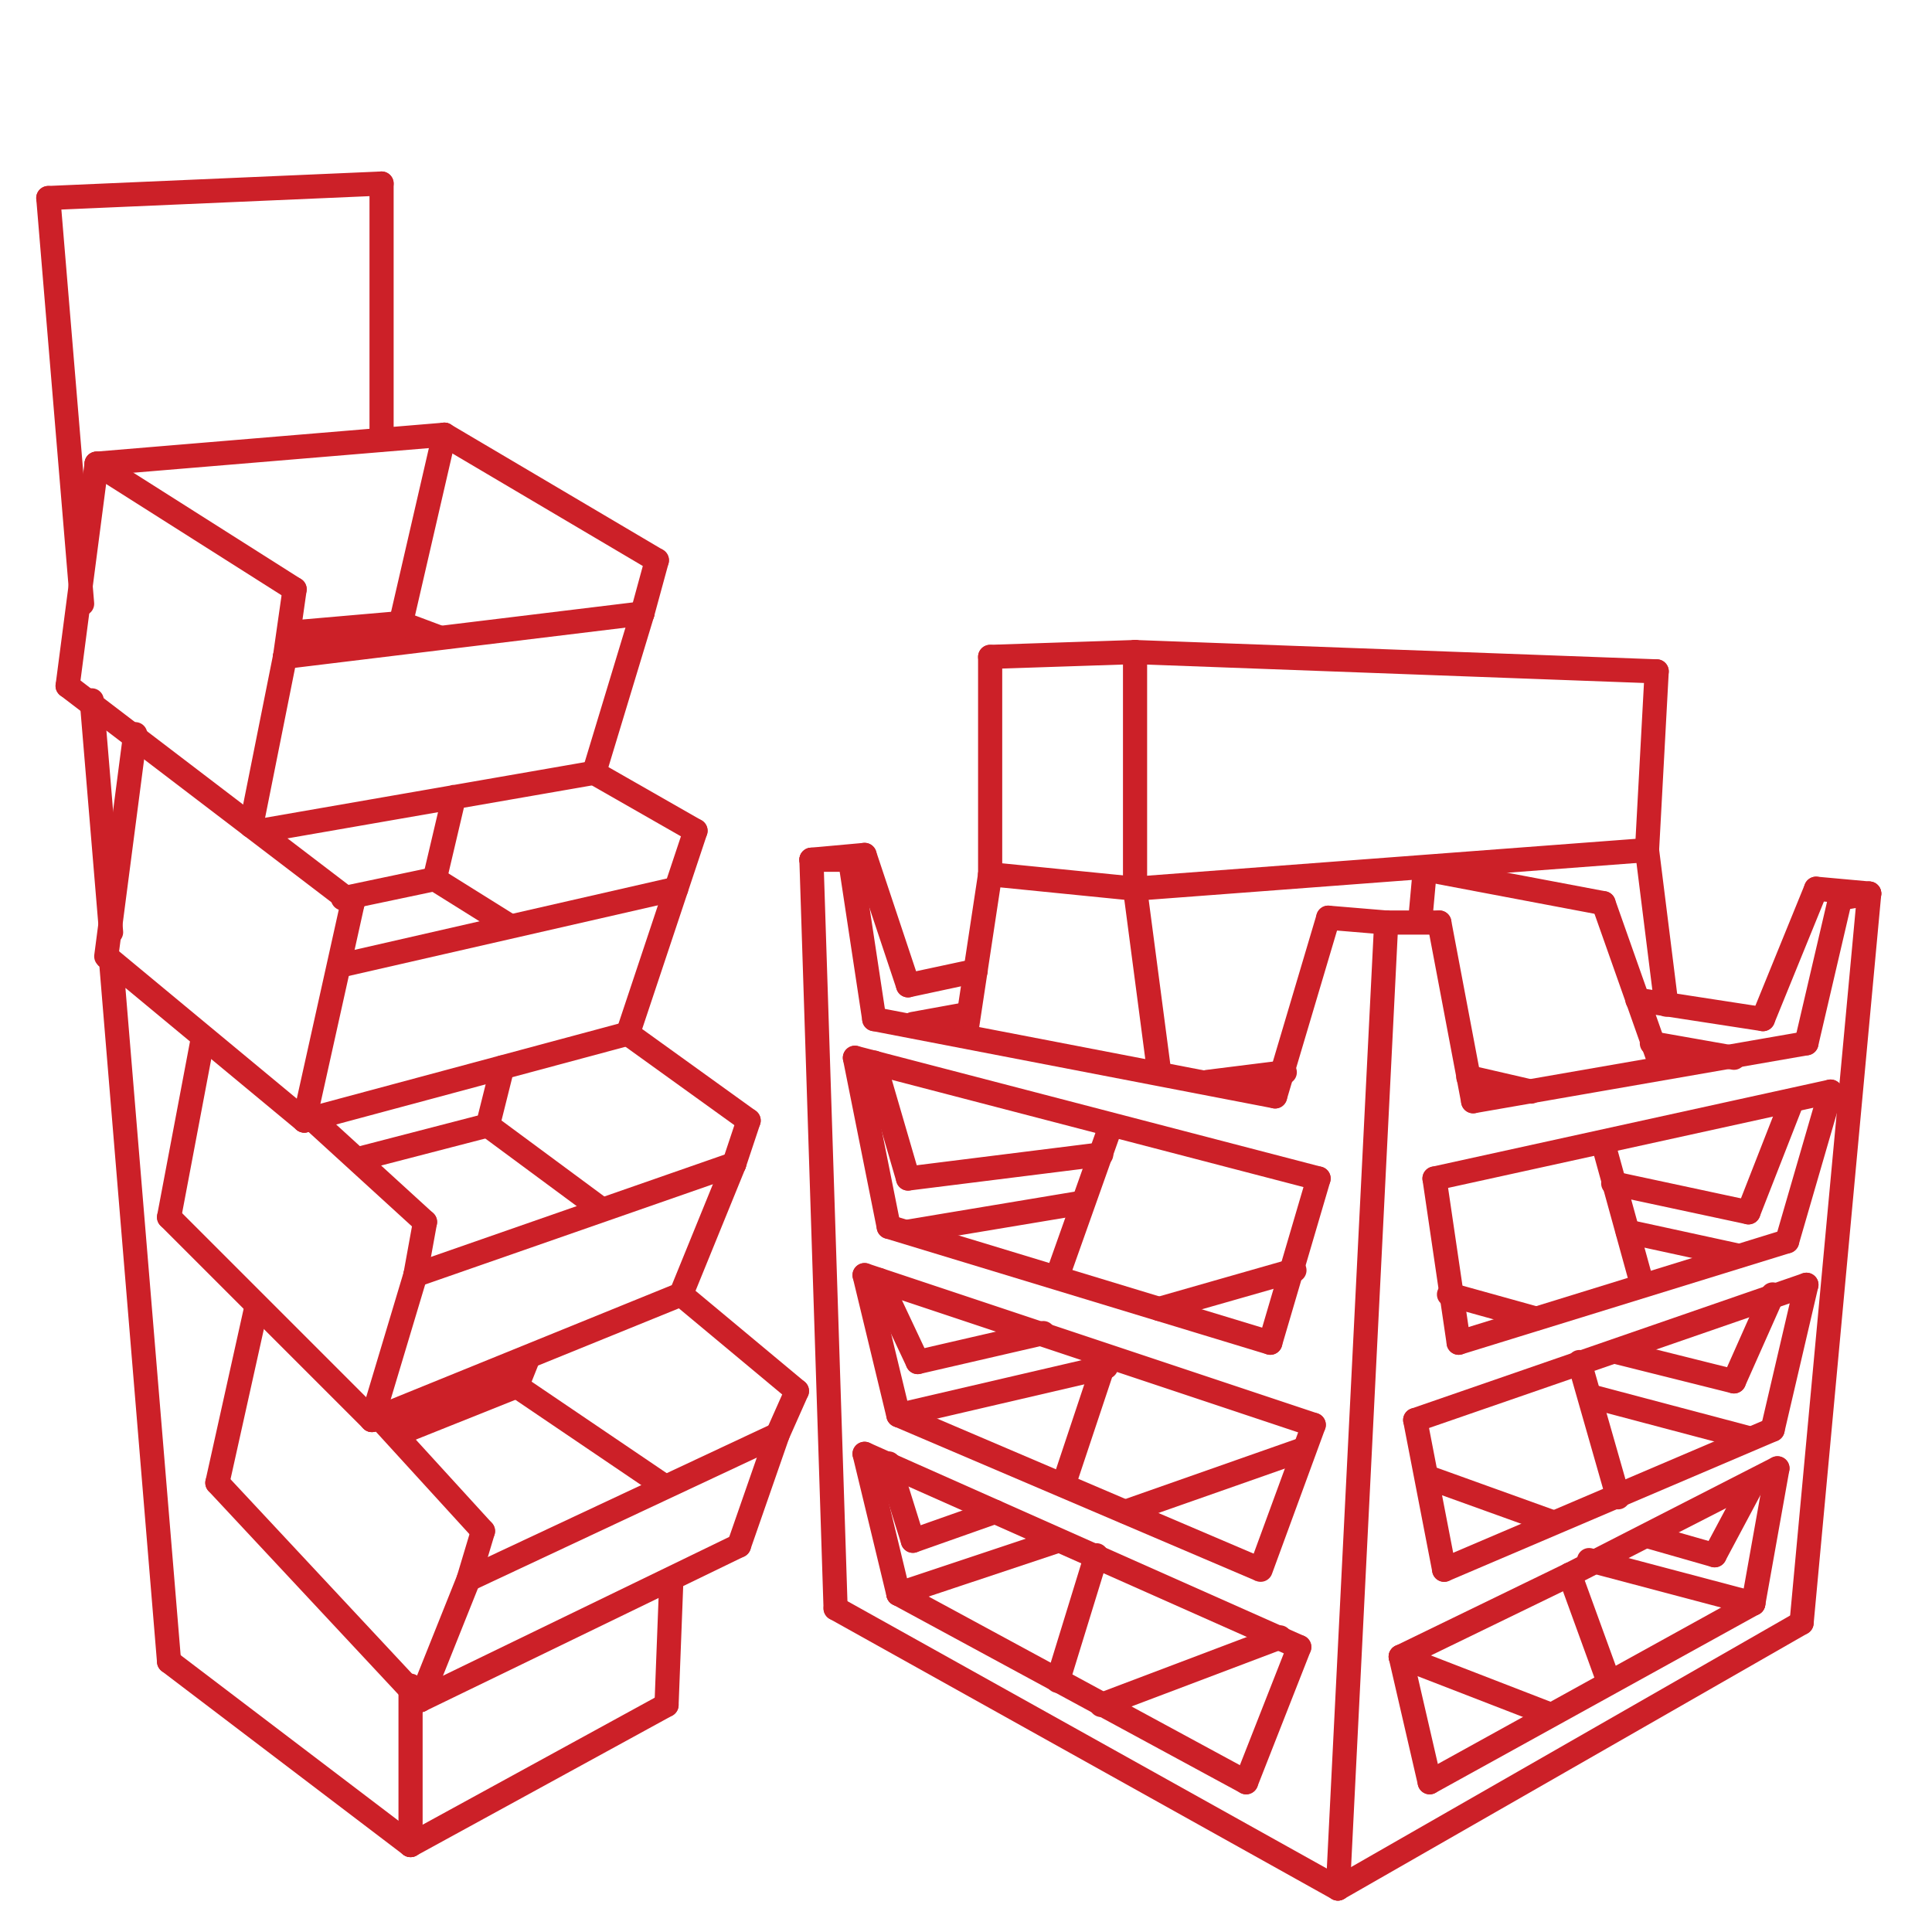 <?xml version="1.0" encoding="utf-8"?>
<!-- Generator: Adobe Illustrator 21.0.0, SVG Export Plug-In . SVG Version: 6.00 Build 0)  -->
<svg version="1.1" id="Layer_1" xmlns="http://www.w3.org/2000/svg" xmlns:xlink="http://www.w3.org/1999/xlink" x="0px" y="0px"
	 viewBox="0 0 40 40" style="enable-background:new 0 0 40 40;" xml:space="preserve">
<style type="text/css">
	.st0{fill:none;stroke:#CC2028;stroke-width:0.5;stroke-linecap:round;stroke-linejoin:bevel;stroke-miterlimit:10;}
	.st1{fill:none;stroke:#CC2028;stroke-width:0.5;stroke-linejoin:bevel;stroke-miterlimit:10;}
	.st2{fill:none;stroke:#CC2028;stroke-width:0.5;stroke-linecap:round;stroke-miterlimit:10;}
</style>
<line class="st0" x1="38.7" y1="18.5" x2="38.1" y2="18.6"/>
<g>
	<line class="st0" x1="16.8" y1="17.8" x2="17.3" y2="33.3"/>
	<line class="st0" x1="17.3" y1="33.3" x2="27.7" y2="39.1"/>
	<line class="st0" x1="27.7" y1="39.1" x2="37.3" y2="33.6"/>
	<line class="st0" x1="37.3" y1="33.6" x2="38.7" y2="18.5"/>
	<line class="st0" x1="38.7" y1="18.5" x2="37.6" y2="18.4"/>
	<line class="st0" x1="37.4" y1="21.6" x2="38.1" y2="18.6"/>
	<line class="st0" x1="37.4" y1="21.6" x2="30.5" y2="22.8"/>
	<line class="st0" x1="30.5" y1="22.8" x2="29.8" y2="19.1"/>
	<line class="st0" x1="29.8" y1="19.1" x2="28.7" y2="19.1"/>
	<line class="st0" x1="28.7" y1="19.1" x2="27.5" y2="19"/>
	<line class="st0" x1="27.5" y1="19" x2="26.4" y2="22.7"/>
	<line class="st0" x1="26.4" y1="22.7" x2="18.1" y2="21.1"/>
	<line class="st0" x1="18.1" y1="21.1" x2="17.6" y2="17.8"/>
	<line class="st0" x1="17.6" y1="17.8" x2="16.8" y2="17.8"/>
	<line class="st0" x1="16.8" y1="17.8" x2="17.9" y2="17.7"/>
	<line class="st0" x1="17.9" y1="17.7" x2="18.8" y2="20.4"/>
	<line class="st0" x1="18.8" y1="20.4" x2="20.2" y2="20.1"/>
	<line class="st0" x1="37.6" y1="18.4" x2="36.5" y2="21.1"/>
	<line class="st0" x1="36.5" y1="21.1" x2="33.9" y2="20.7"/>
	<line class="st0" x1="33.2" y1="18.7" x2="34.4" y2="22.1"/>
	<line class="st0" x1="33.2" y1="18.7" x2="29.5" y2="18"/>
	<line class="st0" x1="34.1" y1="17.6" x2="23.5" y2="18.4"/>
	<line class="st0" x1="23.5" y1="13.5" x2="20.5" y2="13.6"/>
	<line class="st0" x1="23.5" y1="13.5" x2="23.5" y2="18.4"/>
	<line class="st0" x1="23.5" y1="13.5" x2="34.3" y2="13.9"/>
	<line class="st0" x1="34.3" y1="13.9" x2="34.1" y2="17.6"/>
	<g>
		<line class="st0" x1="23.5" y1="18.4" x2="20.5" y2="18.1"/>
		<line class="st0" x1="20.5" y1="18.1" x2="20.5" y2="13.6"/>
		<line class="st0" x1="20.5" y1="18.1" x2="20" y2="21.4"/>
	</g>
	<line class="st0" x1="26.6" y1="22.2" x2="25" y2="22.4"/>
	<line class="st0" x1="28.7" y1="19.1" x2="27.7" y2="39.1"/>
	<line class="st0" x1="25.8" y1="36.9" x2="18.6" y2="33"/>
	<line class="st0" x1="17.9" y1="30.1" x2="26.9" y2="34.1"/>
	<line class="st1" x1="26.1" y1="32.5" x2="18.6" y2="29.3"/>
	<line class="st0" x1="17.9" y1="26.4" x2="27.2" y2="29.5"/>
	<line class="st0" x1="26.3" y1="27.8" x2="18.4" y2="25.4"/>
	<line class="st0" x1="17.7" y1="21.9" x2="27.3" y2="24.4"/>
	<line class="st0" x1="21.9" y1="26.4" x2="23" y2="23.3"/>
	<line class="st0" x1="18.1" y1="22" x2="18.8" y2="24.4"/>
	<line class="st0" x1="18.8" y1="24.4" x2="22.8" y2="23.9"/>
	<line class="st0" x1="18.2" y1="26.5" x2="19" y2="28.2"/>
	<line class="st0" x1="19" y1="28.2" x2="21.6" y2="27.6"/>
	<line class="st0" x1="18.4" y1="30.3" x2="18.9" y2="31.9"/>
	<line class="st0" x1="18.9" y1="31.9" x2="20.6" y2="31.3"/>
	<line class="st0" x1="32.5" y1="32.6" x2="33.3" y2="34.8"/>
	<line class="st0" x1="29.6" y1="36.9" x2="36.3" y2="33.2"/>
	<line class="st0" x1="36.8" y1="30.4" x2="36.3" y2="33.2"/>
	<line class="st0" x1="36.8" y1="30.4" x2="32.5" y2="32.6"/>
	<line class="st0" x1="36.3" y1="30.7" x2="35.5" y2="32.2"/>
	<line class="st0" x1="35.5" y1="32.2" x2="34.1" y2="31.8"/>
	<line class="st0" x1="36.7" y1="26.8" x2="35.9" y2="28.6"/>
	<line class="st0" x1="35.9" y1="28.6" x2="33.5" y2="28"/>
	<line class="st0" x1="37.4" y1="26.6" x2="29.3" y2="29.4"/>
	<line class="st0" x1="29.3" y1="29.4" x2="29.9" y2="32.5"/>
	<line class="st0" x1="29.9" y1="32.5" x2="36.7" y2="29.6"/>
	<line class="st0" x1="36.7" y1="29.6" x2="37.4" y2="26.6"/>
	<line class="st0" x1="32.7" y1="28.2" x2="33.5" y2="31"/>
	<line class="st0" x1="37" y1="25.7" x2="30.2" y2="27.8"/>
	<line class="st0" x1="30.2" y1="27.8" x2="29.7" y2="24.4"/>
	<line class="st0" x1="29.7" y1="24.4" x2="37.9" y2="22.6"/>
	<line class="st0" x1="37.9" y1="22.6" x2="37" y2="25.7"/>
	<line class="st0" x1="36.2" y1="25.1" x2="37.1" y2="22.8"/>
	<line class="st0" x1="36.2" y1="25.1" x2="33.4" y2="24.5"/>
	<line class="st0" x1="33.2" y1="23.7" x2="34" y2="26.6"/>
	<line class="st0" x1="32.5" y1="32.6" x2="29" y2="34.3"/>
	<line class="st0" x1="29" y1="34.3" x2="29.6" y2="36.9"/>
	<line class="st0" x1="26.9" y1="34.1" x2="25.8" y2="36.9"/>
	<line class="st0" x1="22.7" y1="32.2" x2="21.9" y2="34.8"/>
	<line class="st0" x1="21.9" y1="31.9" x2="18.6" y2="33"/>
	<line class="st0" x1="17.9" y1="30.1" x2="18.6" y2="33"/>
	<line class="st0" x1="17.9" y1="26.4" x2="18.6" y2="29.3"/>
	<line class="st0" x1="17.7" y1="21.9" x2="18.4" y2="25.4"/>
	<line class="st0" x1="27.3" y1="24.4" x2="26.3" y2="27.8"/>
	<line class="st0" x1="27.2" y1="29.5" x2="26.1" y2="32.5"/>
	<line class="st0" x1="26.5" y1="33.9" x2="22.8" y2="35.3"/>
	<line class="st0" x1="29" y1="34.3" x2="32.1" y2="35.5"/>
	<line class="st0" x1="36.3" y1="33.2" x2="32.9" y2="32.3"/>
	<line class="st0" x1="32.1" y1="31.5" x2="29.6" y2="30.6"/>
	<line class="st0" x1="27" y1="30" x2="23.3" y2="31.3"/>
	<line class="st0" x1="18.6" y1="29.3" x2="22.9" y2="28.3"/>
	<line class="st1" x1="22.9" y1="28.1" x2="22" y2="30.8"/>
	<line class="st0" x1="26.8" y1="26.3" x2="24" y2="27.1"/>
	<line class="st0" x1="31.8" y1="27.3" x2="30" y2="26.8"/>
	<line class="st0" x1="36" y1="26" x2="33.7" y2="25.5"/>
	<line class="st1" x1="36.3" y1="29.8" x2="32.9" y2="28.9"/>
	<line class="st0" x1="34.2" y1="21.6" x2="35.9" y2="21.9"/>
	<line class="st0" x1="23.5" y1="18.4" x2="24" y2="22.2"/>
	<line class="st0" x1="34.1" y1="17.6" x2="34.5" y2="20.8"/>
	<line class="st0" x1="20" y1="21" x2="18.9" y2="21.2"/>
	<line class="st0" x1="22.4" y1="24.9" x2="18.8" y2="25.5"/>
	<line class="st0" x1="31.7" y1="22.6" x2="30.4" y2="22.3"/>
	<line class="st1" x1="29.5" y1="18" x2="29.4" y2="19.1"/>
</g>
<g>
	<line class="st0" x1="1.9" y1="14.5" x2="2.3" y2="19.3"/>
	<line class="st0" x1="3.5" y1="34.4" x2="8.5" y2="38.2"/>
	<line class="st0" x1="13.8" y1="35.3" x2="8.5" y2="38.2"/>
	<line class="st0" x1="13.9" y1="32.7" x2="13.8" y2="35.3"/>
	<line class="st0" x1="7.9" y1="3.8" x2="7.9" y2="9.1"/>
	<line class="st2" x1="1" y1="4.1" x2="1.7" y2="12.5"/>
	<line class="st0" x1="1" y1="4.1" x2="7.9" y2="3.8"/>
	<line class="st0" x1="2" y1="9.6" x2="9.2" y2="9"/>
	<line class="st0" x1="9.2" y1="9" x2="13.6" y2="11.6"/>
	<line class="st0" x1="13.6" y1="11.6" x2="13.3" y2="12.7"/>
	<line class="st0" x1="5.9" y1="13.6" x2="6.1" y2="12.2"/>
	<line class="st0" x1="6.1" y1="12.2" x2="2" y2="9.6"/>
	<line class="st2" x1="2" y1="9.6" x2="1.4" y2="14.2"/>
	<line class="st0" x1="1.4" y1="14.2" x2="7.3" y2="18.7"/>
	<line class="st0" x1="7.3" y1="18.7" x2="6.3" y2="23.2"/>
	<polyline class="st0" points="6.3,23.2 2.2,19.8 2.3,19.9 3.5,34.4 	"/>
	<line class="st0" x1="2.2" y1="19.8" x2="2.8" y2="15.2"/>
	<line class="st0" x1="13.3" y1="12.7" x2="5.9" y2="13.6"/>
	<line class="st0" x1="5.9" y1="13.6" x2="5.2" y2="17.1"/>
	<line class="st0" x1="12.3" y1="16" x2="13.3" y2="12.7"/>
	<line class="st0" x1="12.3" y1="16" x2="14.4" y2="17.2"/>
	<line class="st0" x1="14.4" y1="17.2" x2="14" y2="18.4"/>
	<line class="st0" x1="14" y1="18.4" x2="13" y2="21.4"/>
	<line class="st0" x1="13" y1="21.4" x2="6.3" y2="23.2"/>
	<line class="st1" x1="7" y1="20" x2="14" y2="18.4"/>
	<line class="st0" x1="13" y1="21.4" x2="15.5" y2="23.2"/>
	<line class="st0" x1="15.5" y1="23.2" x2="15.2" y2="24.1"/>
	<line class="st0" x1="15.2" y1="24.1" x2="8.6" y2="26.4"/>
	<line class="st0" x1="8.6" y1="26.4" x2="8.8" y2="25.3"/>
	<line class="st0" x1="8.8" y1="25.3" x2="6.5" y2="23.2"/>
	<line class="st0" x1="4.2" y1="21.5" x2="3.5" y2="25.2"/>
	<line class="st0" x1="3.5" y1="25.2" x2="7.7" y2="29.4"/>
	<line class="st0" x1="8.6" y1="26.4" x2="7.7" y2="29.4"/>
	<line class="st0" x1="7.7" y1="29.4" x2="14.1" y2="26.8"/>
	<line class="st0" x1="15.2" y1="24.1" x2="14.1" y2="26.8"/>
	<line class="st0" x1="14.1" y1="26.8" x2="16.5" y2="28.8"/>
	<line class="st0" x1="16.5" y1="28.8" x2="16.1" y2="29.7"/>
	<line class="st1" x1="16.1" y1="29.7" x2="9.7" y2="32.7"/>
	<line class="st0" x1="9.7" y1="32.7" x2="10" y2="31.7"/>
	<line class="st0" x1="10" y1="31.7" x2="7.9" y2="29.4"/>
	<line class="st0" x1="5.3" y1="27.1" x2="4.5" y2="30.7"/>
	<line class="st0" x1="4.5" y1="30.7" x2="8.7" y2="35.2"/>
	<line class="st0" x1="8.7" y1="35.2" x2="15.3" y2="32"/>
	<line class="st0" x1="15.3" y1="32" x2="16.1" y2="29.7"/>
	<line class="st0" x1="9.7" y1="32.7" x2="8.7" y2="35.2"/>
	<line class="st0" x1="8.5" y1="34.9" x2="8.5" y2="38.2"/>
	<line class="st0" x1="8.3" y1="12.9" x2="9.2" y2="9"/>
	<path class="st0" d="M5.4,17.2l6.9-1.2 M9,18.2l0.4-1.7"/>
	<line class="st0" x1="10.1" y1="23.3" x2="10.4" y2="22.1"/>
	<line class="st0" x1="10.1" y1="23.3" x2="12.4" y2="25"/>
	<line class="st1" x1="10.1" y1="23.3" x2="7.4" y2="24"/>
	<line class="st1" x1="9" y1="18.2" x2="10.6" y2="19.2"/>
	<line class="st0" x1="9" y1="18.2" x2="7.1" y2="18.6"/>
	<line class="st0" x1="8.3" y1="12.9" x2="9.1" y2="13.2"/>
	<line class="st0" x1="8.3" y1="12.9" x2="6" y2="13.1"/>
	<line class="st0" x1="10.7" y1="28.7" x2="10.9" y2="28.2"/>
	<line class="st0" x1="10.7" y1="28.7" x2="8.2" y2="29.7"/>
	<line class="st1" x1="10.7" y1="28.7" x2="13.8" y2="30.8"/>
</g>
</svg>
